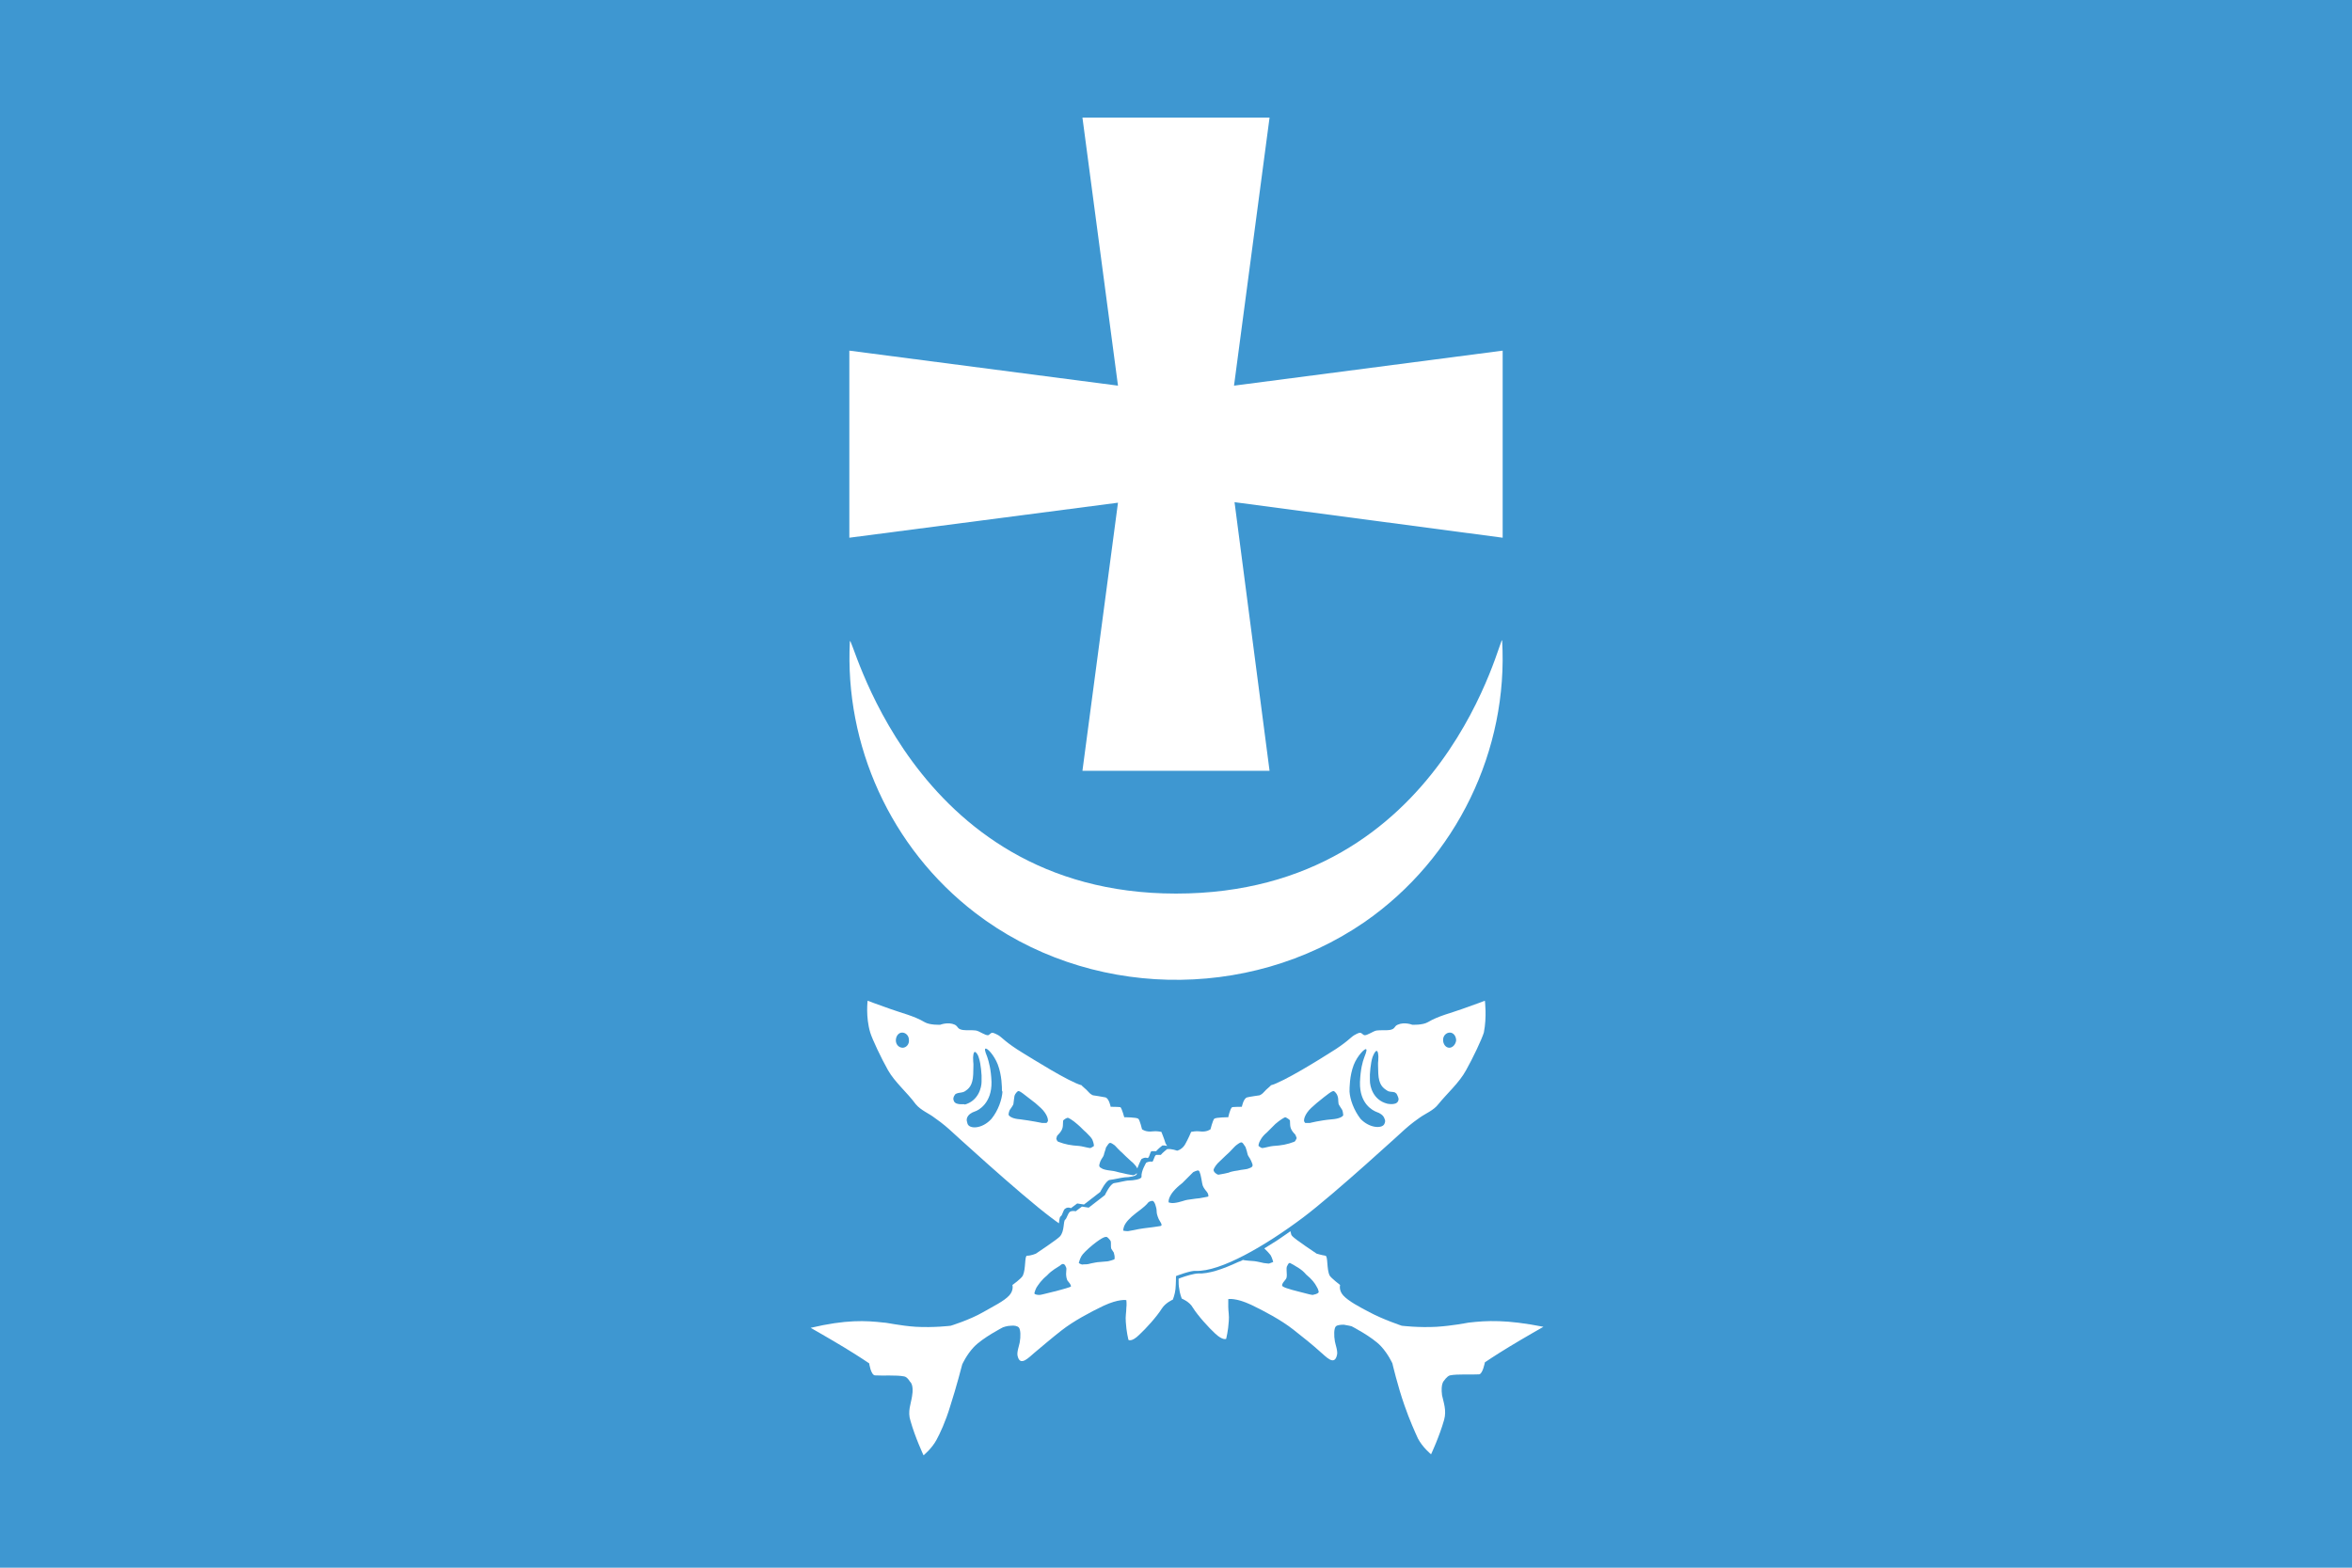 <svg enable-background="new 0 0 450 300" height="300" viewBox="0 0 450 300" width="450" xmlns="http://www.w3.org/2000/svg"><path d="m0 0h450v300h-450z" fill="#3e97d1"/><g fill="#fff"><path d="m281 253.1c-.6.1-3.1.6-6.1.8-3.5.2-6.7-.2-6.7-.2s-3.6-1.2-6.2-2.6c-1.9-1-4-2.1-5-3.2-.9-1-.6-2-.6-2s-1.7-1.3-2-1.8c-.6-1.2-.3-3.7-.8-3.8-.7-.1-1.7-.4-1.7-.4s-4.2-2.8-4.6-3.3c-.2-.2-.3-.4-.3-.6-.1-.2-.1-.4-.1-.4s-1.1.8-2.6 1.8c-1.3.8-2.4 1.5-2.4 1.5s.4.4.6.6c.3.3.5.6.6.7.3.5.5 1.3.5 1.3s-.5.2-.8.3c.1 0-.4 0-1-.1-.5-.1-.8-.2-1.4-.3-.4-.1-1.3-.1-2-.2-.2 0-.6-.1-.6-.1-.3.2-.6.3-.9.4-3 1.4-5.7 2.3-7.7 2.2-.7 0-2.4.5-3.2.8-.3.1-.5.2-.5.2s0 .1 0 .3c0 .5 0 1 .1 1.5.1 1 .5 2 .5 2s1.5.6 2.1 1.7c1 1.6 3.1 3.9 4.3 5 1.5 1.4 2.1 1 2.1 1s.4-1.6.5-3.4c.1-1-.1-1.9-.1-2.7 0-.7 0-1.5 0-1.5s1.4-.3 4.4 1.1c2.5 1.2 5.7 2.9 8 4.7 1.8 1.4 3.9 3.1 5.1 4.2 1.2 1 2.8 2.9 3.3.7.2-.7-.3-2-.4-2.6-.2-1.1-.2-2.5.2-2.9.2-.2.8-.3 1.5-.3.7.1 1.5.3 1.5.3s3.9 2 5.6 3.8c1.4 1.5 2.2 3.3 2.2 3.3s1 4.3 2.3 8c1 2.9 2.1 5.3 2.6 6.4.9 1.7 2.5 3 2.5 3s1.6-3.4 2.5-6.6c.5-1.8-.1-3.3-.4-4.7-.3-2.3.4-2.8.4-2.8s.5-.8 1.1-1c1.5-.3 4.1-.1 5.6-.2.7-.1 1.1-2.3 1.1-2.3s1.9-1.3 4.7-3 6.5-3.8 6.5-3.8c-7.1-1.4-10.8-1.2-14.3-.8zm-29.8-5.3c-.3 0-.7-.1-2.6-.6-2-.5-3.3-.9-3.3-1.2 0-.4.3-.7.7-1.2.2-.2.2-.7.2-.8 0-.4-.1-1.4 0-1.6.1-.1.2-.6.5-.7.1-.1.4.2.7.3.4.3 1.6.8 2.5 1.9 1.1.9 1.7 1.7 2 2.3.4.6.4 1.1.4 1.1-.3.4-.9.4-1.1.5zm-29-31.2s-1-.2-1.6-.1c-1.4.2-2.1-.4-2.1-.4s-.4-1.7-.7-2-2.7-.3-2.7-.3-.4-1.5-.7-1.9c-.1-.1-1.9-.1-1.9-.1s-.3-1.6-1-1.8c-.4-.1-2.4-.4-2.4-.4s-.5-.2-.9-.7c-.3-.4-1.5-1.3-1.2-1.2-2.4-.6-9.8-5.3-11.3-6.2-3.3-2-4-3-4.7-3.4-1.5-.8-1.2-.4-1.9 0-.6.1-1.7-.8-2.4-.9-.6-.1-1.8 0-2.5-.1-1.1-.2-.8-.6-1.5-1-1.3-.6-2.8 0-2.8 0s-2 .1-3-.5c-2-1.2-4.6-1.8-6.5-2.5-2.6-.9-4.4-1.6-4.4-1.6s-.4 3.1.5 6.1c.4 1.3 2.1 4.9 3.4 7.2s3.7 4.3 5.3 6.5c1 1.2 2.6 1.8 3.6 2.6 1.6 1.1 2.8 2.2 2.8 2.2s13.5 12.4 19.5 16.9c.5.4 1.5 1.1 1.5 1.1s.1-1.2.3-1.3c.4-.2.5-1.3.9-1.5.5-.4 1.1-.1 1.1-.1l1.2-.9 1.3.2 3.1-2.4s1.1-2.2 1.8-2.3c.9-.1 2-.4 2.9-.5.7 0 2.4-.2 2.3-.7 0-.2 0-.1-.1 0-.2.2-.5.3-.6.3-.7-.1-1.7-.3-2-.4-.1 0-.9-.2-1.7-.4-.8-.1-1.6-.2-2.1-.4-.8-.4-.8-.5-.5-1.4.3-.7.6-.9.7-1.3 0-.2.4-1.2.4-1.4.7-1 .6-1.2 1.7-.4.2.2.9 1 1.4 1.4.5.5.7.7 1.8 1.7.3.2.5.5.7.7s.4.6.4.6.3-.8.4-1c.2-.5.4-.8.4-.8s.6-.4 1.1-.2c.4.1.5-1.1.8-1.3h.9c.3-.4 1.2-1.1 1.2-1.1h.4c.1 0 .5.1.5.1s-.2-.3-.3-.5c-.3-1-.8-2.2-.8-2.2zm-49.5-16.1c-.7 0-1.3-.6-1.3-1.4s.5-1.5 1.2-1.5 1.3.6 1.3 1.4c.1.8-.5 1.5-1.2 1.5zm9.8 10.2c-.2-.4-.1-.8.2-1.2.1-.2.3-.2.5-.3.3-.1.9-.1 1.3-.3.8-.5 1.6-1.1 1.7-3.3 0-1.3.1-1.8 0-2.5-.1-1.1.1-1.8.3-1.8.3 0 .7.7.8 1.2.2.6.3 1.3.4 2.1 0 .4.1.8.1 1.2v.6.6c0 1.1-.6 3.7-3.3 4.4.5-.3-1.6.3-2-.7zm9.3-1.7c0 .1 0 .2 0 0v-.1c-.1 1.5-.8 3.6-2.1 5.2-1.8 2-4.3 2-4.6.9-.1-.3-.2-.7-.1-1 .2-.7.9-1.1 1.5-1.3.7-.2 3.3-1.6 3.2-5.7-.1-2.4-.5-3.8-.8-4.7-.1-.3-.6-1.4-.4-1.6.3-.3 1.7 1.2 2.4 3 .8 2.1.8 4.4.8 5.1v-.1c.1.2.1.3.1.3zm8.7 5.5s-.1.3-.3.4c-.3 0-.8 0-.8 0s-1.9-.4-4.2-.7c-1.4-.1-2-.5-2.2-.8-.1-.2.1-.8.2-1s.7-.9.7-1.2c.1-.6.1-1 .2-1.5.1-.4.6-.9.7-.9.3-.1 1.1.6 3.3 2.3.8.7 1.4 1.2 1.8 1.8.7 1 .6 1.6.6 1.6zm8.8 4.8s-.4.3-.7.4c-.3 0-1.8-.4-2.1-.4-1.6-.1-2.7-.3-4-.8-.3-.1-.4-.6-.4-.6.1-.3.1-.6.3-.7 1.2-1.2.9-1.8 1-2.7 0-.2.7-.6.9-.6.1 0 .9.4 1.9 1.3.6.5 1 1 1.6 1.5.6.6 1 1 1.2 1.4.3.7.3 1.2.3 1.2z"/><path d="m284.1 191.5s-1.8.7-4.4 1.6c-1.9.7-4.5 1.3-6.5 2.5-1 .6-3 .5-3 .5s-1.5-.6-2.8 0c-.7.3-.4.8-1.5 1-.6.1-1.8 0-2.5.1s-1.8 1-2.4.9c-.7-.4-.5-.8-1.9 0-.7.4-1.4 1.4-4.7 3.4-1.4.9-8.9 5.6-11.3 6.2.3-.1-.9.8-1.2 1.2-.4.5-.9.7-.9.7s-2.1.3-2.4.4c-.7.2-1 1.8-1 1.8s-1.8 0-1.9.1c-.4.4-.7 1.9-.7 1.9s-2.4 0-2.7.3c-.3.4-.7 2-.7 2s-.7.6-2.1.4c-.6-.1-1.6.1-1.6.1s-.5 1.2-1 2.1c-.6 1.3-1.7 1.5-1.7 1.5s-1-.4-1.9-.3c0 0-.9.7-1.2 1.1h-.9c-.4.2-.5 1.4-.8 1.3-.6-.1-1.1.2-1.1.2s-1 1.6-.9 2.7c0 .5-1.7.7-2.3.7-.8 0-2 .4-2.9.5-.8.1-1.8 2.3-1.8 2.3l-3.1 2.4-1.3-.2-1.2.9s-.6-.2-1.1.1c-.4.3-.6 1.3-.9 1.5-.4.3-.1 2.2-1 3.2-.4.5-4.6 3.3-4.6 3.3s-.9.4-1.7.4c-.5 0-.2 2.5-.8 3.8-.3.6-2 1.8-2 1.8s.3 1-.6 2c-1 1.1-3.1 2.1-5 3.2-2.6 1.5-6.2 2.6-6.2 2.6s-3.2.4-6.7.2c-3-.2-5.5-.8-6.1-.8-3.5-.4-7.2-.6-14 1 0 0 3.7 2.1 6.5 3.8s4.7 3 4.7 3 .3 2.2 1.1 2.3c1.5.1 4.1-.1 5.6.2.6.1 1.1 1 1.1 1s.8.5.4 2.8c-.2 1.4-.9 2.9-.3 4.7.9 3.2 2.5 6.6 2.5 6.6s1.6-1.3 2.5-3c.6-1.1 1.7-3.4 2.6-6.4 1.2-3.7 2.3-8 2.3-8s.8-1.8 2.2-3.3c1.7-1.8 5.6-3.8 5.6-3.8s.8-.3 1.5-.3c.7-.1 1.3.1 1.5.3.4.4.4 1.8.2 2.9-.1.6-.6 1.9-.4 2.6.5 2.1 2.1.3 3.3-.7s3.3-2.8 5.1-4.2c2.3-1.8 5.5-3.5 8-4.7 3-1.4 4.4-1.1 4.4-1.1s.1.8 0 1.5c0 .8-.2 1.6-.1 2.7.1 1.8.5 3.4.5 3.4s.6.5 2.1-1c1.2-1.1 3.3-3.4 4.3-5 .7-1.1 2.1-1.7 2.1-1.7s.4-1 .5-2 .1-2.5.1-2.5 2.8-1.1 3.8-1c4.7.2 13.3-4.8 20.5-10.2 6-4.5 19.5-16.9 19.5-16.9s1.2-1.1 2.8-2.2c1.1-.8 2.7-1.4 3.6-2.6 1.7-2.1 4-4.1 5.3-6.5 1.3-2.3 3-5.9 3.4-7.2.6-3 .2-6.1.2-6.1zm-82.6 55.7c-2 .5-2.4.6-2.6.6s-.9 0-1-.3c0 0 .1-.5.4-1.1.4-.6.9-1.4 2-2.3 1-1.1 2.1-1.6 2.5-1.9.2-.2.5-.4.7-.3.3.1.4.5.5.7s-.1 1.2 0 1.6c0 .1.1.6.2.8.4.5.7.8.7 1.2-.1.1-1.4.5-3.4 1zm11.7-6.2s-1 .4-1.6.4c-.8.1-1.6.1-2 .2-.6.1-1 .2-1.4.3-.5.1-1.1 0-1 .1-.4 0-.8-.3-.8-.3s.2-.8.5-1.3c.2-.4 1.1-1.3 2.2-2.2 2-1.6 2.4-1.5 2.6-1.5s.7.6.8.8 0 1.1.1 1.4c0 .1.4.6.5.8.3 1 .1 1.3.1 1.3zm8.3-6.3c-1.2.2-2.5.3-3.6.5s-1.9.4-2.1.4c-.5 0-.9-.1-.9-.1s0-.4.2-.9c.3-.7 1-1.5 2.3-2.5 1.5-1.1 2-1.6 2.3-2 .2-.2.6-.3.8-.3.4 0 .8 1.3.8 2 0 .4.1.8.4 1.5.8 1.3.7 1.3-.2 1.4zm8-5.4s-1.1.1-2.3.3c-.3 0-1.5.5-2.5.6-.5.1-1.1-.1-1.1-.1s-.4-1.4 2.6-3.7c.8-.8 2.1-2.1 2.1-2.1s.8-.4 1-.3c.3.1.5 1.2.7 2.4.1.7.4 1 .6 1.3.4.5.6.7.6 1.2 0 .1 0 .1-1.7.4zm9.4-5.7c-.4.2-1.3.2-2.1.4-.8.1-1.6.3-1.7.4-.4.1-1.3.3-2 .4-.2 0-1-.5-.9-1 .1-.3.5-1 1.2-1.6 1.1-1.1 1.3-1.2 1.8-1.7s1.2-1.3 1.4-1.4c1.1-.8 1-.6 1.7.4.1.2.4 1.3.4 1.4.1.4.4.6.7 1.3.4.9.4 1.1-.5 1.4zm8.7-5.1c-1.3.5-2.4.7-4 .8-.4 0-1.8.4-2.1.4-.2 0-.7-.4-.7-.4s-.1-.4.4-1.2c.2-.4.6-.9 1.2-1.4l1.6-1.6c.9-.8 1.8-1.3 1.9-1.3s.8.4.9.6c.1.9-.2 1.5 1 2.7.1.1.2.5.3.7-.1.1-.2.6-.5.7zm9.4-5.1c-.1.3-.8.7-2.2.8-2.3.2-4.2.7-4.2.7s-.5 0-.8 0c-.2 0-.3-.4-.3-.4s-.1-.6.6-1.6c.4-.6 1-1.1 1.8-1.8 2.2-1.8 3-2.4 3.3-2.3.1 0 .6.5.7.9.2.5.1.9.2 1.5 0 .2.6 1 .7 1.2s.2.8.2 1zm7.9 1.6c-.3 1-2.8 1-4.6-.9-1.3-1.7-2-3.7-2.1-5.2v.1c0 .2 0 .2 0 0 0 0 0-.1 0-.2v.1c0-.7 0-3 .8-5.1.7-1.8 2.2-3.3 2.4-3 .2.2-.3 1.3-.4 1.6-.3.8-.7 2.2-.8 4.7-.1 4.1 2.4 5.4 3.2 5.7.6.2 1.3.6 1.5 1.3.2.3.1.7 0 .9zm2.6-4.3c-.4 1-2.5.4-2.1.5-2.7-.7-3.3-3.3-3.3-4.4 0-.2 0-.4 0-.6s0-.4 0-.6c0-.4.1-.8.1-1.2.1-.8.2-1.5.4-2.1.2-.5.5-1.2.8-1.2.2 0 .4.7.3 1.8-.1.7 0 1.3 0 2.5.1 2.2.9 2.8 1.7 3.3.4.3 1 .2 1.3.3.1 0 .3.1.5.3.3.6.5 1 .3 1.4zm9.8-10.2c-.7 0-1.2-.7-1.2-1.5s.6-1.4 1.3-1.4 1.2.7 1.2 1.5c-.1.8-.7 1.4-1.3 1.4z"/><path d="m287.4 122.6c-.1-2.5-10.5 48.4-62.4 48.4-51.4 0-62.3-51.3-62.4-48.2-1 19.7 7.7 39.4 24 51.9 21.4 16.4 52.1 17.1 74.4 1.8 17.8-12.3 27.6-33.1 26.4-53.9z"/><path d="m287.5 67.1-51.4 6.7 6.8-51.3h-35.8l6.8 51.3-51.4-6.7v35.8l51.4-6.7-6.8 51.3h35.8l-6.7-51.4 51.3 6.8z"/></g></svg>